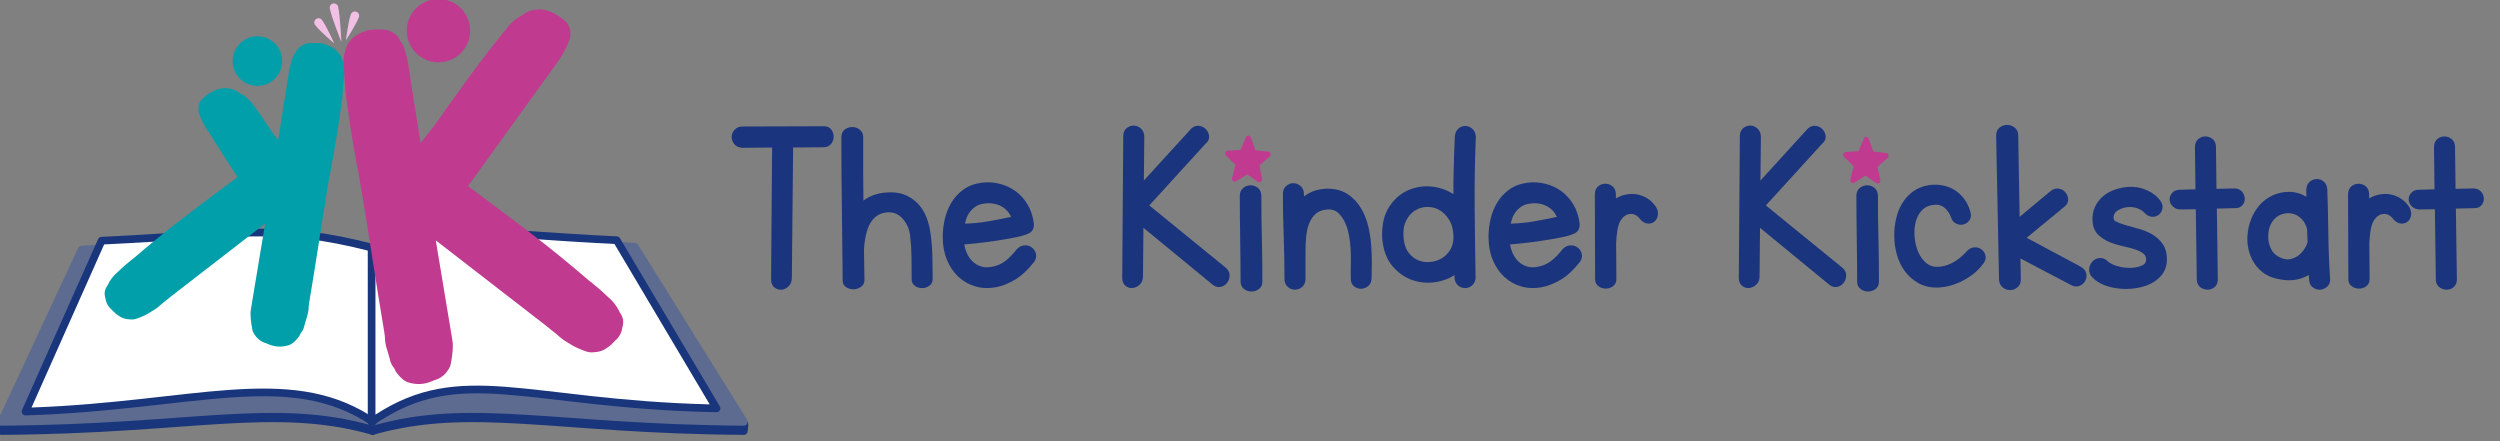 <?xml version="1.0" encoding="UTF-8" standalone="no"?><!DOCTYPE svg PUBLIC "-//W3C//DTD SVG 1.1//EN" "http://www.w3.org/Graphics/SVG/1.1/DTD/svg11.dtd"><svg width="100%" height="100%" viewBox="0 0 810 143" version="1.1" xmlns="http://www.w3.org/2000/svg" xmlns:xlink="http://www.w3.org/1999/xlink" xml:space="preserve" xmlns:serif="http://www.serif.com/" style="fill-rule:evenodd;clip-rule:evenodd;stroke-linejoin:round;stroke-miterlimit:2;"><rect x="0" y="0" width="810" height="143" fill="#808080" stroke="none"/><g transform="matrix(1,0,0,1,-315,-32)"><g transform="matrix(0.046,0,0,0.046,104.581,-49.358)"><g transform="matrix(1.635,0,0,1.635,4108.55,-5162.54)"><g transform="matrix(22.498,0,0,22.498,-87971.3,-165638)"><g transform="matrix(0.588,0,0,0.588,3737.08,7531.72)"><path d="M584.194,73.512L557.73,73.598C556.634,73.598 555.779,73.975 555.139,74.661C554.486,75.361 554.183,76.14 554.183,76.979C554.183,77.771 554.433,78.524 554.961,79.229C555.511,79.963 556.354,80.435 557.546,80.526C557.584,80.529 557.622,80.53 557.659,80.53L567.36,80.456L567.03,123.432C567.03,124.694 567.487,125.552 568.215,126.086C568.925,126.607 569.707,126.815 570.559,126.72C571.356,126.632 572.098,126.277 572.762,125.613C573.421,124.954 573.791,124.069 573.792,122.927C573.792,122.929 574.205,80.435 574.205,80.435C574.205,80.435 584.115,80.36 584.115,80.36C585.194,80.359 586.012,79.955 586.601,79.219C587.138,78.548 587.405,77.787 587.405,76.936C587.405,76.12 587.184,75.391 586.755,74.747C586.245,73.982 585.418,73.512 584.194,73.512Z" style="fill:rgb(26,53,125);fill-rule:nonzero;"/></g><g transform="matrix(0.588,0,0,0.588,3737.08,7531.72)"><path d="M589.916,77.064C589.916,81.208 589.93,85.196 589.959,89.028C589.987,92.86 590.03,96.649 590.087,100.396C590.143,104.136 590.186,107.933 590.214,111.786C590.242,115.644 590.285,119.642 590.342,123.783C590.345,124.808 590.808,125.592 591.777,126.105C592.479,126.476 593.222,126.64 594.006,126.599C594.776,126.559 595.486,126.335 596.134,125.929C597.018,125.377 597.444,124.596 597.444,123.603L597.275,113.6C597.594,109.218 598.445,106.053 599.961,104.144C601.339,102.41 603.146,101.545 605.379,101.545C607.191,101.545 608.709,102.262 609.941,103.679C611.268,105.206 612.051,107.024 612.302,109.127C612.302,109.128 612.302,109.13 612.302,109.131C612.58,111.409 612.732,113.742 612.76,116.131C612.789,118.565 612.803,120.97 612.803,123.347C612.803,124.37 613.238,125.133 614.091,125.644C614.72,126.022 615.43,126.218 616.226,126.218C617.043,126.218 617.771,125.997 618.416,125.568C619.239,125.019 619.65,124.25 619.65,123.262C619.65,121.041 619.622,118.649 619.565,116.086C619.507,113.482 619.304,110.936 618.957,108.447C618.716,106.642 618.294,104.943 617.692,103.349C617.064,101.683 616.196,100.239 615.096,99.013C613.985,97.774 612.652,96.788 611.095,96.058C609.536,95.326 607.677,94.975 605.513,95.038C603.022,95.101 600.908,95.583 599.165,96.455C598.426,96.825 597.737,97.244 597.098,97.714C597.091,96.094 597.079,94.636 597.061,93.338C597.033,91.275 597.019,89.381 597.019,87.656L597.019,76.979C597.019,75.965 596.614,75.154 595.803,74.546C595.111,74.027 594.332,73.768 593.468,73.768C592.619,73.768 591.856,74.005 591.177,74.471C590.378,75.021 589.916,75.865 589.916,77.064Z" style="fill:rgb(26,53,125);fill-rule:nonzero;"/></g><g transform="matrix(0.588,0,0,0.588,3737.08,7531.72)"><path d="M651.221,108.26C651.229,108.255 651.237,108.25 651.245,108.246C652.209,107.667 652.76,106.622 652.567,104.984C652.566,104.976 652.565,104.968 652.564,104.961C652.254,102.666 651.564,100.652 650.51,98.915C649.449,97.167 648.135,95.733 646.574,94.609C645.017,93.488 643.273,92.692 641.342,92.225C639.422,91.76 637.501,91.653 635.581,91.901C635.578,91.901 635.576,91.901 635.573,91.902C633.233,92.218 631.261,92.974 629.648,94.144C628.054,95.301 626.758,96.708 625.757,98.365C624.779,99.985 624.059,101.772 623.601,103.729C623.152,105.644 622.927,107.589 622.927,109.564C622.927,112.367 623.393,114.863 624.306,117.056C625.237,119.289 626.499,121.13 628.081,122.588C629.683,124.065 631.537,125.102 633.643,125.699C635.738,126.293 637.942,126.377 640.255,125.939C640.26,125.939 640.264,125.938 640.269,125.937C642.399,125.511 644.516,124.663 646.616,123.385C648.691,122.122 650.762,120.177 652.807,117.53C652.86,117.461 652.906,117.388 652.945,117.31C653.416,116.368 653.463,115.492 653.18,114.691C652.911,113.929 652.44,113.323 651.767,112.874C651.09,112.423 650.304,112.225 649.402,112.315C648.519,112.404 647.709,112.815 647.003,113.609C646.985,113.629 646.968,113.649 646.952,113.67C645.574,115.419 644.242,116.751 642.944,117.653C641.716,118.504 640.325,119.052 638.772,119.302C638.759,119.305 638.746,119.307 638.732,119.309C637.505,119.545 636.372,119.498 635.334,119.144C634.279,118.785 633.367,118.236 632.6,117.493C631.814,116.731 631.18,115.768 630.689,114.613C630.341,113.796 630.09,112.926 629.932,112.003C630.944,111.926 632.165,111.813 633.595,111.662C635.77,111.433 638.001,111.147 640.29,110.804C642.583,110.46 644.718,110.087 646.696,109.686C648.845,109.25 650.348,108.758 651.221,108.26ZM635.84,98.797C637.139,98.548 638.35,98.517 639.474,98.717C640.57,98.911 641.546,99.272 642.399,99.808C643.236,100.334 643.93,100.991 644.48,101.78C644.761,102.182 644.995,102.6 645.182,103.033C642.586,103.583 640.061,104.073 637.606,104.501C635.234,104.916 632.755,105.157 630.171,105.226C630.267,104.769 630.383,104.322 630.521,103.883C630.789,103.03 631.165,102.262 631.652,101.58C632.136,100.902 632.73,100.31 633.432,99.801C634.106,99.314 634.909,98.984 635.837,98.798L635.84,98.797Z" style="fill:rgb(26,53,125);fill-rule:nonzero;"/></g><g transform="matrix(0.588,0,0,0.588,3737.08,7531.72)"><path d="M688.284,106.591L710.878,125.148C710.888,125.156 710.897,125.163 710.906,125.17C711.806,125.87 712.719,126.036 713.618,125.786C714.428,125.562 715.079,125.111 715.574,124.437C716.041,123.799 716.299,123.077 716.342,122.269C716.389,121.368 716.072,120.522 715.313,119.763C715.281,119.731 715.247,119.7 715.212,119.671C715.212,119.671 695.15,103.334 690.191,99.296C693.935,95.19 707.472,80.346 708.564,79.149C709.439,78.428 709.758,77.576 709.656,76.661C709.568,75.865 709.243,75.155 708.669,74.536C708.091,73.914 707.38,73.535 706.535,73.401C705.604,73.254 704.739,73.498 703.955,74.184C703.917,74.217 703.882,74.252 703.848,74.289C703.848,74.289 693.266,85.884 688.428,91.184L688.565,76.979C688.565,75.809 688.176,74.928 687.501,74.298C686.824,73.666 686.07,73.347 685.258,73.302C684.439,73.256 683.661,73.49 682.934,74.036C682.172,74.607 681.719,75.48 681.717,76.717L681.377,122.922C681.377,124.184 681.834,125.042 682.562,125.576C683.294,126.113 684.1,126.304 684.978,126.157C685.739,126.031 686.442,125.684 687.076,125.092C687.75,124.463 688.139,123.583 688.139,122.415L688.284,106.591Z" style="fill:rgb(26,53,125);fill-rule:nonzero;"/></g><g transform="matrix(0.588,0,0,0.588,3737.08,7531.72)"><path d="M719.663,96.207C719.663,98.765 719.677,101.181 719.705,103.455L719.876,116.898C719.904,119.161 719.918,121.567 719.918,124.113C719.918,125.235 720.363,126.059 721.179,126.62C721.858,127.087 722.621,127.324 723.469,127.324C724.318,127.324 725.081,127.087 725.76,126.62C726.576,126.059 727.021,125.235 727.021,124.113C727.021,121.555 727.007,119.139 726.978,116.864C726.95,114.59 726.907,112.343 726.85,110.126C726.794,107.919 726.751,105.685 726.723,103.422C726.695,101.158 726.681,98.753 726.681,96.207C726.681,94.967 726.227,94.091 725.464,93.519C724.766,92.995 724.001,92.74 723.172,92.74C722.343,92.74 721.577,92.995 720.879,93.519C720.116,94.091 719.663,94.967 719.663,96.207Z" style="fill:rgb(26,53,125);fill-rule:nonzero;"/></g><g transform="matrix(0.588,0,0,0.588,3737.08,7531.72)"><path d="M741.059,123.262L741.059,114.159C741.059,112.556 741.142,110.913 741.308,109.228C741.464,107.64 741.812,106.194 742.358,104.893C742.867,103.683 743.602,102.676 744.571,101.877C745.508,101.104 746.783,100.704 748.374,100.608C749.685,100.567 750.776,100.904 751.63,101.67C752.6,102.541 753.368,103.613 753.941,104.883C754.548,106.228 754.982,107.654 755.246,109.158C755.519,110.71 755.684,112.058 755.738,113.201C755.738,113.208 755.739,113.215 755.739,113.221C755.85,114.993 755.878,116.738 755.822,118.455C755.765,120.239 755.765,121.851 755.822,123.291C755.829,124.389 756.254,125.194 757.007,125.746C757.695,126.25 758.452,126.475 759.277,126.429C760.064,126.385 760.788,126.109 761.443,125.584C762.147,125.021 762.577,124.164 762.584,122.951C762.641,121.58 762.669,120.025 762.669,118.285C762.669,116.529 762.612,114.731 762.497,112.889C762.379,110.776 762.072,108.619 761.573,106.418C761.058,104.149 760.254,102.093 759.165,100.248C758.038,98.337 756.564,96.787 754.747,95.597C752.898,94.385 750.578,93.783 747.772,93.847C747.757,93.847 747.741,93.848 747.726,93.849C745.51,93.975 743.646,94.482 742.126,95.337C741.578,95.646 741.058,95.993 740.567,96.379C740.567,96.379 740.549,95.511 740.549,95.511C740.545,94.381 740.128,93.526 739.373,92.913C738.657,92.331 737.888,92.06 737.082,92.06C736.255,92.06 735.491,92.343 734.801,92.94C734.097,93.55 733.701,94.4 733.701,95.526C733.701,100.081 733.786,104.621 733.957,109.147C734.127,113.64 734.211,118.345 734.211,123.262C734.211,124.388 734.608,125.238 735.312,125.848C735.994,126.44 736.771,126.729 737.635,126.729C738.5,126.729 739.276,126.44 739.959,125.848C740.663,125.238 741.059,124.388 741.059,123.262Z" style="fill:rgb(26,53,125);fill-rule:nonzero;"/></g><g transform="matrix(0.588,0,0,0.588,3737.08,7531.72)"><path d="M789.585,121.983C789.594,122.324 789.598,122.666 789.598,123.007C789.598,123.087 789.606,123.167 789.62,123.247C789.801,124.241 790.243,124.967 790.876,125.464C791.521,125.971 792.238,126.218 793.022,126.218C793.806,126.218 794.523,125.971 795.168,125.464C795.801,124.967 796.244,124.241 796.424,123.247C796.44,123.161 796.447,123.075 796.446,122.989C796.389,118.847 796.332,114.891 796.276,111.118C796.219,107.35 796.176,103.624 796.148,99.94C796.12,96.263 796.134,92.558 796.191,88.825C796.247,85.093 796.36,81.162 796.53,77.034C796.532,76.981 796.531,76.929 796.527,76.876C796.438,75.724 796.01,74.884 795.346,74.308C794.656,73.71 793.892,73.427 793.065,73.427C792.214,73.427 791.454,73.724 790.792,74.338C790.179,74.907 789.775,75.738 789.687,76.876C789.686,76.891 789.685,76.906 789.685,76.921C789.514,80.843 789.386,84.553 789.301,88.049C789.239,90.587 789.215,93.118 789.227,95.641C787.596,94.543 785.786,93.798 783.796,93.404C780.82,92.815 777.985,93.022 775.289,94.014C772.567,95.015 770.291,96.834 768.476,99.493C766.69,102.111 765.848,105.566 766.032,109.877C766.033,109.893 766.034,109.909 766.035,109.926C766.345,113.829 767.51,116.899 769.462,119.16C771.424,121.433 773.733,122.968 776.38,123.777C779.01,124.582 781.732,124.679 784.546,124.06C786.408,123.651 788.087,122.958 789.585,121.983ZM789.258,109.579C789.256,111.176 788.905,112.571 788.179,113.757C787.449,114.949 786.529,115.878 785.41,116.534C784.274,117.201 783.013,117.593 781.63,117.717C780.264,117.839 778.983,117.66 777.789,117.173C776.604,116.689 775.571,115.87 774.676,114.734C773.767,113.579 773.238,112.058 773.042,110.19C773.041,110.187 773.041,110.185 773.041,110.182C772.789,107.919 772.998,106.016 773.728,104.482C774.436,102.992 775.364,101.846 776.536,101.065C777.697,100.291 779.004,99.872 780.455,99.799C781.905,99.727 783.26,100.027 784.517,100.704C785.801,101.396 786.89,102.48 787.804,103.937C788.737,105.426 789.206,107.31 789.258,109.578L789.258,109.579Z" style="fill:rgb(26,53,125);fill-rule:nonzero;"/></g><g transform="matrix(0.588,0,0,0.588,3737.08,7531.72)"><path d="M828.952,108.26C828.96,108.255 828.969,108.25 828.977,108.246C829.94,107.667 830.491,106.622 830.299,104.984C830.298,104.976 830.297,104.968 830.296,104.961C829.985,102.666 829.296,100.652 828.241,98.915C827.18,97.167 825.867,95.733 824.306,94.609C822.748,93.488 821.005,92.692 819.074,92.225C817.153,91.76 815.233,91.653 813.312,91.901C813.31,91.901 813.307,91.901 813.304,91.902C810.964,92.218 808.993,92.974 807.38,94.144C805.786,95.301 804.489,96.708 803.489,98.365C802.511,99.985 801.791,101.772 801.332,103.729C800.883,105.644 800.659,107.589 800.659,109.564C800.659,112.367 801.124,114.863 802.038,117.056C802.968,119.289 804.231,121.13 805.812,122.588C807.415,124.065 809.269,125.102 811.374,125.699C813.469,126.293 815.673,126.377 817.987,125.939C817.991,125.939 817.996,125.938 818,125.937C820.131,125.511 822.248,124.663 824.347,123.385C826.423,122.122 828.493,120.177 830.539,117.53C830.592,117.461 830.638,117.388 830.677,117.31C831.148,116.368 831.195,115.492 830.912,114.691C830.643,113.929 830.172,113.323 829.499,112.874C828.822,112.423 828.036,112.225 827.133,112.315C826.251,112.404 825.44,112.815 824.734,113.609C824.717,113.629 824.7,113.649 824.683,113.67C823.305,115.419 821.974,116.751 820.675,117.653C819.448,118.504 818.057,119.052 816.504,119.302C816.49,119.305 816.477,119.307 816.464,119.309C815.237,119.545 814.104,119.498 813.065,119.144C812.011,118.785 811.099,118.236 810.332,117.493C809.545,116.731 808.912,115.768 808.42,114.613C808.073,113.796 807.821,112.926 807.664,112.003C808.676,111.926 809.897,111.813 811.327,111.662C813.501,111.433 815.733,111.147 818.022,110.804C820.315,110.46 822.45,110.087 824.428,109.686C826.577,109.25 828.08,108.758 828.952,108.26ZM813.572,98.797C814.87,98.548 816.082,98.517 817.206,98.717C818.302,98.911 819.278,99.272 820.13,99.808C820.967,100.334 821.662,100.991 822.212,101.78C822.492,102.182 822.726,102.6 822.913,103.033C820.318,103.583 817.792,104.073 815.338,104.501C812.965,104.916 810.487,105.157 807.903,105.226C807.998,104.769 808.115,104.322 808.253,103.883C808.521,103.03 808.897,102.262 809.384,101.58C809.868,100.902 810.462,100.31 811.164,99.801C811.837,99.314 812.641,98.984 813.569,98.798L813.572,98.797Z" style="fill:rgb(26,53,125);fill-rule:nonzero;"/></g><g transform="matrix(0.588,0,0,0.588,3737.08,7531.72)"><path d="M835.286,95.696L835.371,123.266C835.371,124.418 835.841,125.234 836.681,125.759C837.357,126.182 838.077,126.388 838.838,126.388C839.598,126.388 840.318,126.182 840.994,125.759C841.835,125.234 842.304,124.418 842.304,123.262L842.219,111.627C842.274,110.217 842.396,108.887 842.586,107.639C842.761,106.492 843.04,105.492 843.436,104.64C844.263,103.131 845.301,102.241 846.645,102.089C847.942,101.943 849.03,102.499 849.951,103.671C849.956,103.677 849.962,103.684 849.967,103.691C850.754,104.653 851.607,105.109 852.438,105.196C853.408,105.298 854.189,105.03 854.802,104.468C855.367,103.951 855.731,103.237 855.825,102.296C855.908,101.461 855.696,100.575 855.112,99.657C855.099,99.637 855.086,99.617 855.072,99.597C854.081,98.211 852.902,97.195 851.549,96.535C850.193,95.873 848.819,95.548 847.431,95.548C846.067,95.548 844.718,95.821 843.387,96.373C842.953,96.553 842.536,96.756 842.134,96.981C842.134,96.981 842.134,95.696 842.134,95.696C842.134,94.467 841.702,93.601 840.993,93.034C840.322,92.497 839.56,92.23 838.71,92.23C837.86,92.23 837.098,92.497 836.427,93.034C835.718,93.601 835.286,94.467 835.286,95.696Z" style="fill:rgb(26,53,125);fill-rule:nonzero;"/></g><g transform="matrix(0.588,0,0,0.588,3737.08,7531.72)"><path d="M889.072,106.591C889.072,106.591 911.667,125.148 911.667,125.148C911.676,125.156 911.685,125.163 911.694,125.17C912.594,125.87 913.507,126.036 914.407,125.786C915.216,125.562 915.867,125.111 916.362,124.437C916.83,123.799 917.087,123.077 917.13,122.269C917.177,121.368 916.86,120.522 916.101,119.763C916.069,119.731 916.035,119.7 916,119.671L890.979,99.296C890.979,99.296 909.352,79.149 909.352,79.149C910.227,78.428 910.546,77.576 910.445,76.661C910.356,75.865 910.031,75.155 909.457,74.536C908.879,73.914 908.168,73.535 907.323,73.401C906.392,73.254 905.527,73.498 904.743,74.184C904.705,74.217 904.67,74.252 904.636,74.289L889.216,91.184L889.353,76.979C889.353,75.809 888.965,74.928 888.289,74.298C887.612,73.666 886.859,73.347 886.046,73.302C885.228,73.256 884.449,73.49 883.722,74.036C882.96,74.607 882.507,75.48 882.505,76.717L882.165,122.922C882.165,124.184 882.622,125.042 883.35,125.576C884.082,126.113 884.888,126.304 885.767,126.157C886.527,126.031 887.23,125.684 887.864,125.092C888.538,124.463 888.927,123.583 888.928,122.415C888.928,122.419 889.072,106.591 889.072,106.591Z" style="fill:rgb(26,53,125);fill-rule:nonzero;"/></g><g transform="matrix(0.588,0,0,0.588,3737.08,7531.72)"><path d="M920.451,96.207C920.451,98.765 920.465,101.181 920.494,103.455L920.664,116.898C920.692,119.161 920.706,121.567 920.706,124.113C920.706,125.235 921.151,126.059 921.967,126.62C922.646,127.087 923.409,127.324 924.258,127.324C925.106,127.324 925.869,127.087 926.548,126.62C927.364,126.059 927.809,125.235 927.809,124.113C927.809,121.555 927.795,119.139 927.766,116.864C927.738,114.59 927.695,112.343 927.638,110.126C927.582,107.919 927.539,105.685 927.511,103.422C927.483,101.158 927.469,98.753 927.469,96.207C927.469,94.967 927.016,94.091 926.252,93.519C925.554,92.995 924.789,92.74 923.96,92.74C923.131,92.74 922.365,92.995 921.667,93.519C920.904,94.091 920.451,94.967 920.451,96.207Z" style="fill:rgb(26,53,125);fill-rule:nonzero;"/></g><g transform="matrix(0.588,0,0,0.588,3737.08,7531.72)"><path d="M944.241,92.668C944.234,92.669 944.227,92.67 944.221,92.671C942.113,92.99 940.33,93.704 938.861,94.789C937.411,95.861 936.228,97.17 935.314,98.715C934.421,100.224 933.772,101.886 933.372,103.703C932.982,105.472 932.788,107.255 932.788,109.054C932.788,111.16 933.059,113.206 933.6,115.192C934.156,117.227 935.007,119.03 936.148,120.603C937.308,122.201 938.749,123.502 940.472,124.505C942.227,125.526 944.251,126.048 946.549,126.048C947.718,126.048 948.98,125.897 950.334,125.589C951.67,125.285 953.022,124.816 954.389,124.178C955.75,123.543 957.066,122.743 958.336,121.775C959.62,120.796 960.784,119.606 961.825,118.2C962.509,117.314 962.683,116.433 962.486,115.596C962.302,114.812 961.889,114.166 961.244,113.659C960.6,113.152 959.824,112.903 958.903,112.949C957.998,112.994 957.165,113.388 956.441,114.201C954.766,116.031 953.07,117.366 951.339,118.179C949.681,118.958 948.101,119.336 946.593,119.286C946.578,119.286 946.563,119.285 946.549,119.285C945.523,119.285 944.606,119.025 943.803,118.489C942.925,117.904 942.172,117.132 941.537,116.181C940.874,115.186 940.366,114.062 940.009,112.812C939.641,111.525 939.431,110.198 939.379,108.832C939.379,108.829 939.379,108.826 939.379,108.823C939.326,107.678 939.404,106.546 939.613,105.428C939.812,104.353 940.147,103.378 940.621,102.504C941.078,101.663 941.666,100.942 942.386,100.341C943.07,99.771 943.943,99.41 944.991,99.228C945.005,99.226 945.018,99.223 945.032,99.22C946.54,98.91 947.811,99.073 948.831,99.805C949.927,100.591 950.745,101.757 951.321,103.276C951.616,104.218 952.187,104.865 952.997,105.246C953.786,105.617 954.554,105.689 955.296,105.504C956.035,105.319 956.665,104.913 957.173,104.266C957.727,103.562 957.926,102.668 957.627,101.562C957.181,99.848 956.49,98.389 955.568,97.181C954.642,95.967 953.585,94.996 952.403,94.261C951.211,93.52 949.891,93.019 948.442,92.761C947.026,92.509 945.625,92.479 944.241,92.668Z" style="fill:rgb(26,53,125);fill-rule:nonzero;"/></g><g transform="matrix(0.588,0,0,0.588,3737.08,7531.72)"><path d="M965.969,76.553C965.969,76.562 965.969,76.571 965.969,76.58L966.905,123.459C966.905,123.484 966.907,123.51 966.908,123.535C967.001,124.737 967.494,125.588 968.28,126.143C969.018,126.664 969.824,126.898 970.693,126.854C971.582,126.81 972.362,126.48 973.029,125.858C973.722,125.211 974.089,124.31 974.006,123.115C974.006,123.116 973.88,116.568 973.88,116.568C978.694,119.095 990.508,125.299 990.508,125.299C990.515,125.303 990.523,125.307 990.531,125.311C991.499,125.795 992.42,125.809 993.291,125.422C994.112,125.057 994.7,124.481 995.065,123.705C995.433,122.922 995.501,122.116 995.271,121.287C995.044,120.469 994.449,119.728 993.363,119.18C993.364,119.181 975.913,109.837 975.913,109.837C975.913,109.837 988.409,99.538 988.409,99.538C988.415,99.532 988.422,99.526 988.429,99.521C989.187,98.871 989.507,98.055 989.399,97.08C989.312,96.298 989.01,95.603 988.489,94.995C987.939,94.354 987.232,93.958 986.362,93.82C985.49,93.683 984.575,93.916 983.657,94.651C983.651,94.656 983.644,94.661 983.637,94.667L973.618,103.005C973.618,103.005 973.157,76.541 973.157,76.541C973.153,75.297 972.681,74.418 971.866,73.843C971.148,73.336 970.365,73.087 969.52,73.087C968.655,73.087 967.877,73.347 967.185,73.865C966.422,74.438 965.969,75.313 965.969,76.553Z" style="fill:rgb(26,53,125);fill-rule:nonzero;"/></g><g transform="matrix(0.588,0,0,0.588,3737.08,7531.72)"><path d="M1002.2,117.381C1002.18,117.362 1002.16,117.344 1002.14,117.327C1001.3,116.571 1000.38,116.308 999.44,116.45C998.543,116.584 997.805,116.991 997.222,117.663C996.675,118.294 996.347,119.067 996.263,119.993C996.171,120.997 996.499,121.924 997.315,122.747C998.289,123.782 999.565,124.618 1001.15,125.234C1002.65,125.814 1004.27,126.198 1006.01,126.381C1007.73,126.562 1009.47,126.532 1011.22,126.291C1013.01,126.044 1014.62,125.578 1016.07,124.901C1017.6,124.188 1018.86,123.213 1019.86,121.982C1020.92,120.683 1021.5,119.116 1021.57,117.271C1021.57,117.268 1021.57,117.264 1021.57,117.261C1021.63,114.99 1021.14,113.18 1020.17,111.811C1019.23,110.484 1018.04,109.415 1016.58,108.606C1015.21,107.845 1013.72,107.25 1012.1,106.823C1010.62,106.43 1009.21,106.037 1007.89,105.643C1006.66,105.278 1005.64,104.878 1004.83,104.434C1004.43,104.211 1004.21,103.885 1004.21,103.439C1004.21,103.421 1004.21,103.404 1004.21,103.387C1004.17,102.407 1004.54,101.641 1005.33,101.095C1006.34,100.397 1007.52,99.983 1008.87,99.837C1009.92,99.743 1010.95,99.876 1011.95,100.233C1012.91,100.578 1013.7,101.061 1014.3,101.702C1015.01,102.497 1015.79,102.894 1016.59,102.983C1017.48,103.082 1018.24,102.865 1018.88,102.373C1019.49,101.902 1019.9,101.271 1020.09,100.47C1020.28,99.651 1020.13,98.798 1019.56,97.931C1019.55,97.924 1019.55,97.917 1019.54,97.909C1018.5,96.418 1017.02,95.223 1015.08,94.347C1013.18,93.493 1011.15,93.127 1009,93.253C1008.99,93.254 1008.98,93.255 1008.97,93.256C1007.5,93.378 1006.08,93.669 1004.7,94.128C1003.26,94.607 1001.99,95.312 1000.87,96.239C999.726,97.186 998.827,98.344 998.174,99.715C997.515,101.099 997.235,102.71 997.366,104.555C997.367,104.556 997.367,104.557 997.367,104.559C997.509,106.479 998.202,107.957 999.375,109.024C1000.43,109.979 1001.67,110.746 1003.1,111.318C1004.44,111.856 1005.89,112.29 1007.44,112.619C1008.86,112.919 1010.17,113.273 1011.37,113.682C1012.45,114.049 1013.35,114.518 1014.06,115.105C1014.58,115.539 1014.8,116.17 1014.8,116.966C1014.8,117.783 1014.42,118.372 1013.67,118.746C1012.59,119.29 1011.32,119.577 1009.89,119.626C1008.38,119.678 1006.88,119.482 1005.38,119.042C1003.99,118.635 1002.92,118.099 1002.2,117.381Z" style="fill:rgb(26,53,125);fill-rule:nonzero;"/></g><g transform="matrix(0.588,0,0,0.588,3737.08,7531.72)"><path d="M1037.84,100.323L1043.9,100.184C1045.03,100.179 1045.82,99.748 1046.33,99.027C1046.82,98.349 1047.01,97.597 1046.91,96.774C1046.82,96.008 1046.51,95.331 1045.97,94.745C1045.39,94.121 1044.6,93.761 1043.54,93.761C1043.53,93.761 1043.52,93.762 1043.51,93.762L1037.72,93.9C1037.72,93.9 1037.56,80.288 1037.56,80.288C1037.56,79.052 1037.11,78.18 1036.35,77.609C1035.64,77.081 1034.89,76.831 1034.1,76.831C1033.28,76.831 1032.53,77.092 1031.86,77.635C1031.15,78.202 1030.71,79.068 1030.71,80.297L1030.87,94.052C1030.87,94.052 1025.82,94.187 1025.82,94.187C1024.61,94.191 1023.75,94.622 1023.18,95.328C1022.58,96.073 1022.37,96.854 1022.47,97.649C1022.57,98.398 1022.92,99.09 1023.57,99.698C1024.19,100.278 1025.03,100.609 1026.1,100.609L1030.99,100.542C1030.99,100.542 1031.31,123.621 1031.31,123.621C1031.31,123.655 1031.31,123.69 1031.32,123.724C1031.41,124.823 1031.9,125.6 1032.7,126.1C1033.39,126.526 1034.09,126.729 1034.82,126.729C1035.59,126.729 1036.29,126.505 1036.92,126.054C1037.6,125.562 1038.05,124.805 1038.15,123.724C1038.16,123.677 1038.16,123.631 1038.16,123.584L1037.84,100.323Z" style="fill:rgb(26,53,125);fill-rule:nonzero;"/></g><g transform="matrix(0.588,0,0,0.588,3737.08,7531.72)"><path d="M1066.99,96.471C1066.63,96.262 1066.27,96.068 1065.89,95.89C1064.6,95.277 1063.18,94.933 1061.63,94.869C1061.61,94.868 1061.6,94.867 1061.58,94.867C1059.49,94.867 1057.62,95.27 1055.94,96.059C1054.27,96.85 1052.84,97.928 1051.67,99.289C1050.52,100.625 1049.62,102.146 1048.97,103.854C1048.32,105.537 1047.94,107.266 1047.82,109.041C1047.69,110.593 1047.81,112.116 1048.15,113.607C1048.49,115.11 1049.04,116.488 1049.79,117.74C1050.56,119.012 1051.54,120.126 1052.75,121.08C1053.97,122.047 1055.45,122.733 1057.19,123.121C1059.99,123.803 1062.43,123.84 1064.52,123.279C1065.72,122.958 1066.81,122.513 1067.79,121.947L1067.9,123.724C1068,124.815 1068.47,125.582 1069.21,126.078C1069.87,126.516 1070.57,126.729 1071.32,126.729C1072.08,126.729 1072.8,126.494 1073.47,126.001C1074.2,125.463 1074.64,124.714 1074.74,123.736C1074.74,123.662 1074.74,123.588 1074.74,123.514C1074.4,118.378 1074.2,113.411 1074.15,108.613C1074.09,103.781 1073.98,98.949 1073.81,94.118C1073.8,94.099 1073.8,94.081 1073.8,94.062C1073.71,92.895 1073.29,92.07 1072.66,91.531C1072.01,90.974 1071.26,90.699 1070.42,90.699C1069.61,90.699 1068.86,90.96 1068.18,91.503C1067.5,92.048 1067.05,92.881 1066.96,94.062C1066.96,94.096 1066.96,94.131 1066.96,94.165C1066.96,94.934 1066.97,95.702 1066.99,96.471ZM1059.01,116.488C1059,116.485 1058.99,116.481 1058.98,116.478C1057.49,115.919 1056.4,115.066 1055.72,113.879C1055.01,112.626 1054.63,111.287 1054.58,109.861C1054.53,108.229 1054.76,106.828 1055.3,105.665C1055.82,104.554 1056.49,103.682 1057.31,103.067C1058.13,102.46 1059.04,102.074 1060.05,101.91C1061.05,101.747 1062.02,101.814 1062.95,102.117C1063.88,102.422 1064.74,102.98 1065.51,103.776C1066.27,104.565 1066.84,105.607 1067.22,106.887C1067.22,106.887 1067.38,111.278 1067.38,111.278C1067.13,112.137 1066.73,112.953 1066.18,113.727C1065.6,114.556 1064.92,115.241 1064.14,115.778C1063.38,116.293 1062.55,116.632 1061.64,116.797C1060.77,116.952 1059.9,116.843 1059.01,116.488Z" style="fill:rgb(26,53,125);fill-rule:nonzero;"/></g><g transform="matrix(0.588,0,0,0.588,3737.08,7531.72)"><path d="M1080.57,95.696L1080.66,123.266C1080.66,124.418 1081.13,125.234 1081.97,125.759C1082.64,126.182 1083.36,126.388 1084.12,126.388C1084.88,126.388 1085.6,126.182 1086.28,125.759C1087.12,125.234 1087.59,124.418 1087.59,123.262L1087.5,111.627C1087.56,110.217 1087.68,108.887 1087.87,107.639C1088.05,106.492 1088.33,105.492 1088.72,104.64C1089.55,103.131 1090.59,102.241 1091.93,102.089C1093.23,101.943 1094.32,102.499 1095.24,103.671C1095.24,103.677 1095.25,103.684 1095.25,103.691C1096.04,104.653 1096.89,105.109 1097.72,105.196C1098.69,105.298 1099.47,105.03 1100.09,104.468C1100.65,103.951 1101.02,103.237 1101.11,102.296C1101.19,101.461 1100.98,100.575 1100.4,99.657C1100.38,99.637 1100.37,99.617 1100.36,99.597C1099.37,98.211 1098.19,97.195 1096.83,96.535C1095.48,95.873 1094.1,95.548 1092.71,95.548C1091.35,95.548 1090,95.821 1088.67,96.373C1088.24,96.553 1087.82,96.756 1087.42,96.981C1087.42,96.981 1087.42,95.696 1087.42,95.696C1087.42,94.467 1086.99,93.601 1086.28,93.034C1085.61,92.497 1084.85,92.23 1084,92.23C1083.14,92.23 1082.38,92.497 1081.71,93.034C1081,93.601 1080.57,94.467 1080.57,95.696Z" style="fill:rgb(26,53,125);fill-rule:nonzero;"/></g><g transform="matrix(0.588,0,0,0.588,3737.08,7531.72)"><path d="M1115.68,100.323L1121.75,100.184C1122.87,100.179 1123.66,99.748 1124.18,99.027C1124.66,98.349 1124.86,97.597 1124.76,96.774C1124.67,96.008 1124.36,95.331 1123.82,94.745C1123.24,94.121 1122.44,93.761 1121.39,93.761C1121.38,93.761 1121.37,93.762 1121.36,93.762L1115.57,93.9C1115.57,93.9 1115.41,80.288 1115.41,80.288C1115.41,79.052 1114.95,78.18 1114.19,77.609C1113.49,77.081 1112.74,76.831 1111.94,76.831C1111.13,76.831 1110.38,77.092 1109.7,77.635C1108.99,78.202 1108.56,79.068 1108.56,80.297L1108.72,94.052C1108.72,94.052 1103.67,94.187 1103.67,94.187C1102.45,94.191 1101.59,94.622 1101.03,95.328C1100.43,96.073 1100.22,96.854 1100.32,97.649C1100.41,98.398 1100.76,99.09 1101.42,99.698C1102.04,100.278 1102.88,100.609 1103.95,100.609L1108.84,100.542C1108.84,100.542 1109.16,123.621 1109.16,123.621C1109.16,123.655 1109.16,123.69 1109.16,123.724C1109.26,124.823 1109.75,125.6 1110.55,126.1C1111.24,126.526 1111.94,126.729 1112.67,126.729C1113.43,126.729 1114.13,126.505 1114.76,126.054C1115.45,125.562 1115.9,124.805 1116,123.724C1116,123.677 1116.01,123.631 1116.01,123.584L1115.68,100.323Z" style="fill:rgb(26,53,125);fill-rule:nonzero;"/></g></g><g transform="matrix(0.087,0.002,-0.003,0.093,5050.61,4706.36)"><path d="M6957.42,1185.44C6977.75,1136.47 7025.55,1104.56 7078.57,1104.56C7131.59,1104.56 7179.39,1136.47 7199.73,1185.44L7445.02,1776.21L8082.67,1826.94C8135.53,1831.14 8180.65,1866.75 8197.03,1917.17C8213.42,1967.59 8197.84,2022.92 8157.55,2057.38L7671.5,2473.23L7820.29,3095.35C7832.63,3146.92 7812.71,3200.83 7769.82,3232C7726.93,3263.16 7669.49,3265.44 7624.26,3237.78L7078.57,2904.01L6532.88,3237.78C6487.65,3265.44 6430.22,3263.16 6387.32,3232C6344.43,3200.83 6324.52,3146.92 6336.85,3095.35L6485.65,2473.23L5999.59,2057.38C5959.31,2022.92 5943.73,1967.59 5960.11,1917.17C5976.49,1866.75 6021.62,1831.14 6074.47,1826.94L6712.12,1776.21L6957.42,1185.44Z" style="fill:rgb(192,58,144);"/></g><g transform="matrix(0.087,0.002,-0.002,0.093,7711.06,4712.1)"><path d="M6957.42,1185.44C6977.75,1136.47 7025.55,1104.56 7078.57,1104.56C7131.59,1104.56 7179.39,1136.47 7199.73,1185.44L7445.02,1776.21L8082.67,1826.94C8135.53,1831.14 8180.65,1866.75 8197.03,1917.17C8213.42,1967.59 8197.84,2022.92 8157.55,2057.38L7671.5,2473.23L7820.29,3095.35C7832.63,3146.92 7812.71,3200.83 7769.82,3232C7726.93,3263.16 7669.49,3265.44 7624.26,3237.78L7078.57,2904.01L6532.88,3237.78C6487.65,3265.44 6430.22,3263.16 6387.32,3232C6344.43,3200.83 6324.52,3146.92 6336.85,3095.35L6485.65,2473.23L5999.59,2057.38C5959.31,2022.92 5943.73,1967.59 5960.11,1917.17C5976.49,1866.75 6021.62,1831.14 6074.47,1826.94L6712.12,1776.21L6957.42,1185.44Z" style="fill:rgb(192,58,144);"/></g></g><g transform="matrix(1,0,0,1,0,129.736)"><g transform="matrix(1.11,0,0,0.695,3133.66,-1120.32)"><g transform="matrix(-1.282,0,0,0.682,12983.8,2390.94)"><path d="M8712.15,6104.06C8719.21,6105.07 8725.51,6117.75 8728.49,6137L9128.77,8588.47C9131.52,8606.22 9127.79,8734.73 9124.27,8751.22C9120.75,8767.7 9114.67,8777.62 9108.15,8777.51C8172.28,8760.9 7760.88,8362.07 7275.11,8775.35C7269.37,8780.23 7263.21,8776.75 7258.45,8765.95C7253.7,8755.15 7250.91,8738.27 7250.91,8720.37L7250.91,6135.99C7250.91,6109.95 7256.77,6087.2 7265.15,6080.67C7738.17,5712.51 8018.06,6005.3 8712.15,6104.06Z" style="fill:rgb(25,53,124);"/></g><g transform="matrix(-1.282,0,0,0.682,12983.8,2297.63)"><path d="M8712.15,6104.06C8719.21,6105.07 8725.51,6117.75 8728.49,6137L9125.5,8696.23C9128.25,8713.98 9127.79,8734.73 9124.27,8751.22C9120.75,8767.7 9114.67,8777.62 9108.15,8777.51C8172.28,8760.9 7760.88,8362.07 7275.11,8775.35C7269.37,8780.23 7263.21,8776.75 7258.45,8765.95C7253.7,8755.15 7250.91,8738.27 7250.91,8720.37L7250.91,6135.99C7250.91,6109.95 7256.77,6087.2 7265.15,6080.67C7738.17,5712.51 8018.06,6005.3 8712.15,6104.06Z" style="fill:rgb(93,107,145);"/></g><g transform="matrix(1.282,0,0,0.682,-5658.81,2390.94)"><path d="M8584.71,6088.87C8581.45,6073.15 8575.85,6063.15 8569.69,6062.06C8040.74,5968.1 7738.46,5712.28 7265.15,6080.67C7256.77,6087.2 7250.91,6109.95 7250.91,6135.99L7250.91,8720.37C7250.91,8738.27 7253.7,8755.15 7258.45,8765.95C7263.21,8776.75 7269.37,8780.23 7275.11,8775.35C7760.88,8362.07 8172.28,8760.9 9108.15,8777.51C9115.08,8777.63 9121.48,8766.42 9124.86,8748.25C9128.24,8730.07 9132.26,8607.59 9128.59,8589.93L8584.71,6088.87Z" style="fill:rgb(25,53,124);"/></g><g transform="matrix(1.282,0,0,0.682,-5658.81,2297.63)"><path d="M8584.71,6088.87C8581.45,6073.15 8575.85,6063.15 8569.69,6062.06C8040.74,5968.1 7738.46,5712.28 7265.15,6080.67C7256.77,6087.2 7250.91,6109.95 7250.91,6135.99L7250.91,8720.37C7250.91,8738.27 7253.7,8755.15 7258.45,8765.95C7263.21,8776.75 7269.37,8780.23 7275.11,8775.35C7760.88,8362.07 8172.28,8760.9 9108.15,8777.51C9115.08,8777.63 9121.48,8766.42 9124.86,8748.25C9128.24,8730.07 9128.07,8707.81 9124.4,8690.14L8584.71,6088.87Z" style="fill:rgb(93,107,145);"/></g><g transform="matrix(-1.282,0,0,0.682,12983.8,2297.63)"><path d="M8612.48,6029.14C7921.11,5930.77 7741.09,5769.27 7269.93,6135.99L7269.93,8720.37C7684.29,7884.19 8160.27,8491.63 8989.01,8568.36L8612.48,6029.14Z" style="fill:white;"/></g><g transform="matrix(-1.282,0,0,0.682,12983.8,2297.63)"><path d="M8613.38,5972.06C8620.56,5973.08 8626.93,5986.17 8629.85,6005.89L9006.39,8545.1C9009.05,8563.06 9008.45,8583.88 9004.81,8600.21C9001.16,8616.53 8994.97,8626.08 8988.43,8625.47C8573.76,8587.08 8247.35,8416 7972.77,8359.03C7703.09,8303.08 7484.16,8356.88 7280.53,8767.8C7274.7,8779.57 7267.18,8780.72 7260.98,8770.8C7254.78,8760.87 7250.91,8741.48 7250.91,8720.37L7250.91,6135.99C7250.91,6109.95 7256.77,6087.2 7265.15,6080.67C7738.31,5712.4 7919.08,5873.27 8613.38,5972.06ZM8599.88,6084.54C7928.04,5987.44 7744.93,5831.45 7288.94,6180.31C7288.94,6180.31 7288.94,8137.18 7288.94,8615.73C7491.3,8242.28 7709.33,8189.81 7975.39,8245.01C8242.85,8300.51 8559.56,8464.58 8959.27,8508.18L8599.88,6084.54Z" style="fill:rgb(25,53,124);"/></g><g transform="matrix(1.282,0,0,0.682,-5664.13,2297.63)"><path d="M8482.92,6021.53C7791.55,5923.15 7741.09,5769.27 7269.93,6135.99L7269.93,8720.37C7708.32,7808.87 8027.77,8463.72 8977.24,8520.83L8482.92,6021.53Z" style="fill:white;"/></g><g transform="matrix(1.282,0,0,0.682,-5664.13,2297.63)"><path d="M8499.27,5992.34C8496.01,5975.83 8490.2,5965.36 8483.82,5964.45C7789.21,5865.61 7738.53,5712.23 7265.15,6080.67C7256.77,6087.2 7250.91,6109.95 7250.91,6135.99L7250.91,8720.37C7250.91,8741.62 7254.83,8761.12 7261.1,8770.98C7267.36,8780.85 7274.93,8779.45 7280.75,8767.36C7495.86,8320.11 7681.89,8258.5 7930.51,8314.36C8184.11,8371.33 8501.65,8549.38 8976.86,8577.96C8983.77,8578.37 8990.2,8567.51 8993.68,8549.58C8997.15,8531.65 8997.12,8509.47 8993.59,8491.64L8499.27,5992.34ZM8471.8,6077.14L8943.36,8461.36C8488.01,8426.61 8180.3,8255.87 7933.35,8200.39C7686.84,8145.01 7499.81,8203.4 7288.94,8613.34C7288.94,8168.64 7288.94,6476.21 7288.94,6180.28C7742.45,5831.21 7800.34,5980.17 8471.8,6077.14Z" style="fill:rgb(25,53,124);"/></g></g><g transform="matrix(1,0,0,1,126.735,733.187)"><g><g transform="matrix(68.715,-10.368,10.368,68.715,-308024,-175042)"><path d="M4125.78,3215.08C4125.58,3214.38 4125.23,3213.78 4124.73,3213.23C4124.33,3212.68 4123.83,3212.13 4123.33,3211.58L4123.18,3211.43C4121.58,3209.58 4119.93,3207.73 4118.13,3205.88C4116.98,3204.68 4114.53,3202.18 4112.48,3200.13L4121.83,3190.58L4122.48,3189.93C4122.73,3189.63 4123.08,3189.38 4123.33,3189.03C4123.68,3188.73 4123.93,3188.38 4124.23,3187.98C4124.48,3187.68 4124.68,3187.28 4124.88,3186.98C4125.03,3186.63 4125.08,3186.33 4125.08,3185.98C4125.03,3185.58 4124.88,3185.18 4124.58,3184.93C4124.38,3184.63 4124.03,3184.38 4123.68,3184.08C4123.23,3183.78 4122.73,3183.53 4122.13,3183.48C4121.53,3183.43 4120.98,3183.53 4120.48,3183.83C4119.73,3184.08 4119.08,3184.53 4118.63,3185.03C4118.08,3185.48 4117.53,3186.03 4116.98,3186.53L4116.83,3186.68C4115.03,3188.38 4113.28,3190.18 4111.48,3192.03C4110.48,3193.13 4109.43,3194.13 4108.38,3195.08L4108.33,3188.98L4108.33,3186.93C4108.33,3186.48 4108.28,3186.08 4108.23,3185.68C4108.18,3185.23 4108.08,3184.83 4107.88,3184.53C4107.78,3184.13 4107.58,3183.88 4107.38,3183.68C4106.98,3183.33 4106.58,3183.18 4106.18,3183.13C4105.78,3183.08 4105.33,3182.98 4104.88,3182.98C4104.28,3183.08 4103.78,3183.18 4103.28,3183.48C4102.78,3183.78 4102.43,3184.18 4102.23,3184.68C4101.93,3185.33 4101.78,3185.98 4101.78,3186.68C4101.73,3187.33 4101.73,3188.08 4101.63,3188.78L4101.63,3188.98C4101.58,3191.28 4101.58,3192.93 4101.63,3195.33C4101.73,3197.78 4101.78,3200.08 4101.78,3202.23L4101.83,3209.58L4101.88,3213.53C4101.88,3213.83 4101.88,3214.08 4101.83,3214.38C4101.83,3214.63 4101.83,3214.93 4101.88,3215.18C4101.93,3215.58 4101.98,3215.88 4102.03,3216.28C4102.03,3216.58 4102.13,3216.93 4102.33,3217.28C4102.38,3217.43 4102.43,3217.53 4102.43,3217.63C4102.48,3217.68 4102.53,3217.78 4102.58,3217.88C4102.83,3218.33 4103.13,3218.68 4103.48,3218.88C4104.33,3219.28 4105.13,3219.38 4106.13,3219.08C4106.63,3219.03 4107.08,3218.83 4107.43,3218.53C4107.68,3218.28 4107.98,3218.03 4108.08,3217.63C4108.23,3217.23 4108.33,3216.88 4108.43,3216.48C4108.48,3216.18 4108.58,3215.83 4108.58,3215.58L4108.58,3215.13L4108.43,3205.08L4118.03,3215.13L4118.63,3215.78C4118.88,3216.03 4119.18,3216.38 4119.48,3216.73C4119.73,3217.03 4120.08,3217.28 4120.48,3217.63C4120.78,3217.88 4121.18,3218.13 4121.53,3218.33C4121.88,3218.53 4122.18,3218.68 4122.58,3218.68C4123.08,3218.73 4123.48,3218.68 4123.88,3218.48C4124.28,3218.33 4124.58,3218.08 4124.98,3217.78C4125.43,3217.48 4125.68,3217.08 4125.83,3216.58C4126.08,3216.03 4126.03,3215.58 4125.78,3215.08Z" style="fill:rgb(192,58,144);fill-rule:nonzero;"/></g><g transform="matrix(0.673,0,0,0.673,2983.93,-94.128)"><circle cx="6763.61" cy="1806.61" r="331.466" style="fill:rgb(192,58,144);"/></g></g><g><g transform="matrix(-58.842,-8.878,-8.878,58.842,276518,-149638)"><path d="M4125.78,3215.08C4125.58,3214.38 4125.23,3213.78 4124.73,3213.23C4124.33,3212.68 4123.83,3212.13 4123.33,3211.58L4123.18,3211.43C4121.58,3209.58 4119.93,3207.73 4118.13,3205.88C4116.98,3204.68 4114.53,3202.18 4112.48,3200.13C4112.48,3200.13 4116.29,3195.82 4116.54,3195.47C4116.89,3195.17 4117.14,3194.82 4117.44,3194.42C4117.69,3194.12 4117.89,3193.72 4118.09,3193.42C4118.24,3193.07 4118.29,3192.77 4118.29,3192.42C4118.24,3192.02 4118.09,3191.62 4117.79,3191.37C4117.59,3191.07 4117.24,3190.82 4116.89,3190.52C4116.44,3190.22 4115.94,3189.97 4115.34,3189.92C4114.74,3189.87 4114.19,3189.97 4113.69,3190.27C4112.94,3190.52 4112.29,3190.97 4111.84,3191.47C4111.29,3191.92 4109.43,3194.13 4108.38,3195.08L4108.33,3188.98L4108.33,3186.93C4108.33,3186.48 4108.28,3186.08 4108.23,3185.68C4108.18,3185.23 4108.08,3184.83 4107.88,3184.53C4107.78,3184.13 4107.58,3183.88 4107.38,3183.68C4106.98,3183.33 4106.58,3183.18 4106.18,3183.13C4105.78,3183.08 4105.33,3182.98 4104.88,3182.98C4104.28,3183.08 4103.78,3183.18 4103.28,3183.48C4102.78,3183.78 4102.43,3184.18 4102.23,3184.68C4101.93,3185.33 4101.78,3185.98 4101.78,3186.68C4101.73,3187.33 4101.73,3188.08 4101.63,3188.78L4101.63,3188.98C4101.58,3191.28 4101.58,3192.93 4101.63,3195.33C4101.73,3197.78 4101.78,3200.08 4101.78,3202.23L4101.83,3209.58L4101.88,3213.53C4101.88,3213.83 4101.88,3214.08 4101.83,3214.38C4101.83,3214.63 4101.83,3214.93 4101.88,3215.18C4101.93,3215.58 4101.98,3215.88 4102.03,3216.28C4102.03,3216.58 4102.13,3216.93 4102.33,3217.28C4102.38,3217.43 4102.43,3217.53 4102.43,3217.63C4102.48,3217.68 4102.53,3217.78 4102.58,3217.88C4102.83,3218.33 4103.13,3218.68 4103.48,3218.88C4104.33,3219.28 4105.13,3219.38 4106.13,3219.08C4106.63,3219.03 4107.08,3218.83 4107.43,3218.53C4107.68,3218.28 4107.98,3218.03 4108.08,3217.63C4108.23,3217.23 4108.33,3216.88 4108.43,3216.48C4108.48,3216.18 4108.58,3215.83 4108.58,3215.58L4108.58,3215.13L4108.43,3205.08L4118.03,3215.13L4118.63,3215.78C4118.88,3216.03 4119.18,3216.38 4119.48,3216.73C4119.73,3217.03 4120.08,3217.28 4120.48,3217.63C4120.78,3217.88 4121.18,3218.13 4121.53,3218.33C4121.88,3218.53 4122.18,3218.68 4122.58,3218.68C4123.08,3218.73 4123.48,3218.68 4123.88,3218.48C4124.28,3218.33 4124.58,3218.08 4124.98,3217.78C4125.43,3217.48 4125.68,3217.08 4125.83,3216.58C4126.08,3216.03 4126.03,3215.58 4125.78,3215.08Z" style="fill:rgb(0,159,169);fill-rule:nonzero;"/></g><g transform="matrix(0.527,0,0,0.527,2696.53,383.912)"><circle cx="6763.61" cy="1806.61" r="331.466" style="fill:rgb(0,159,169);"/></g></g><g transform="matrix(-0.326,-0.119,0.119,-0.326,7535.91,2015.64)"><path d="M2581.08,1593.34C2581.08,1593.34 2494.73,1963.64 2494.73,2122.34C2494.73,2170 2533.42,2208.7 2581.08,2208.7C2628.75,2208.7 2667.44,2170 2667.44,2122.34C2667.44,1963.64 2581.08,1593.34 2581.08,1593.34Z" style="fill:rgb(243,192,229);"/></g><g transform="matrix(-0.278,0.208,-0.208,-0.278,7850.25,1117.22)"><path d="M2581.08,1593.34C2581.08,1593.34 2494.73,1963.64 2494.73,2122.34C2494.73,2170 2533.42,2208.7 2581.08,2208.7C2628.75,2208.7 2667.44,2170 2667.44,2122.34C2667.44,1963.64 2581.08,1593.34 2581.08,1593.34Z" style="fill:rgb(243,192,229);"/></g><g transform="matrix(-0.339,0.073,-0.095,-0.439,7878.3,1711.86)"><path d="M2581.08,1593.34C2581.08,1593.34 2494.73,1977.32 2494.73,2141.88C2494.73,2178.76 2533.42,2208.7 2581.08,2208.7C2628.75,2208.7 2667.44,2178.76 2667.44,2141.88C2667.44,1977.32 2581.08,1593.34 2581.08,1593.34Z" style="fill:rgb(243,192,229);"/></g></g></g></g></g></svg>